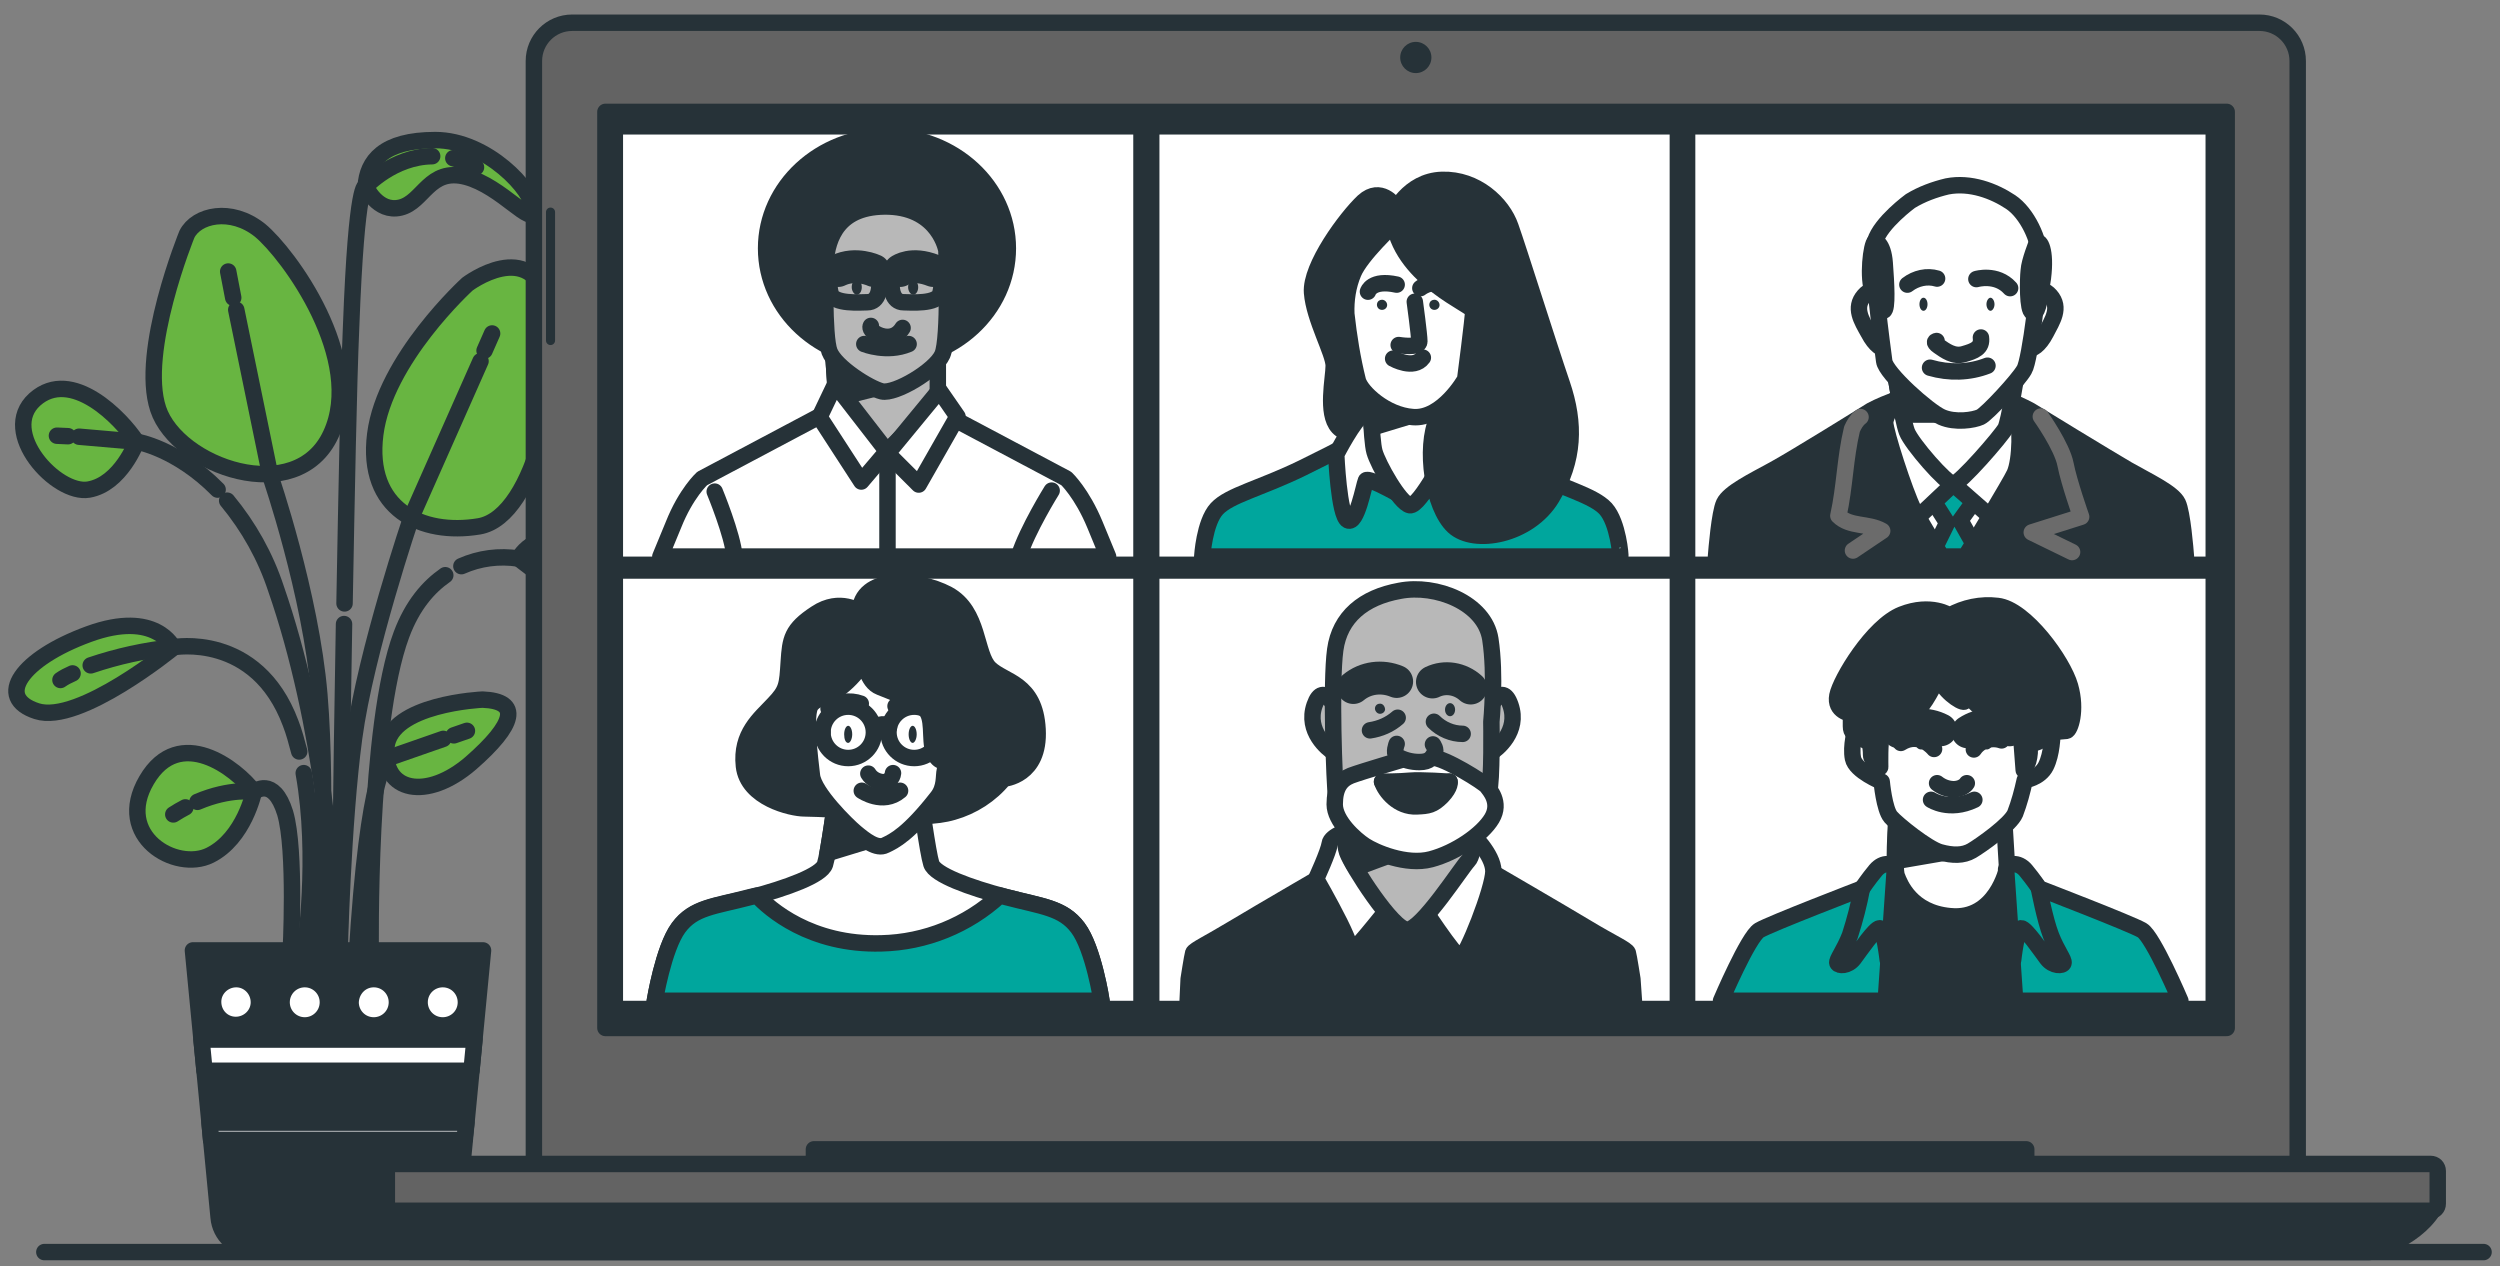 <svg xmlns="http://www.w3.org/2000/svg" width="152" height="77" viewBox="0 0 152 77" fill="none"><rect x="0" y="0" width="152" height="77" fill="#808080" stroke="none"/><path d="M8.3 26.858C8.3 26.858 7.351 29.43 5.391 29.767C3.431 30.104 -0.09 26.277 2.115 24.286C4.35 22.296 7.382 25.45 8.3 26.858Z" fill="#68B541" stroke="#263238" stroke-linecap="round" stroke-linejoin="round"></path><path d="M11.364 14.243C11.364 14.243 8.454 21.377 9.618 24.868C10.782 28.359 18.039 30.931 20.121 26.399C22.234 21.837 17.549 15.437 15.804 13.998C14.028 12.589 11.945 13.079 11.364 14.243Z" fill="#68B541" stroke="#263238" stroke-linecap="round" stroke-linejoin="round"></path><path d="M28.42 17.274C28.42 17.274 23.398 21.837 22.816 26.399C22.234 30.962 25.633 32.584 29.124 32.003C32.615 31.421 34.391 22.541 33.319 18.438C32.278 14.365 28.42 17.274 28.42 17.274Z" fill="#68B541" stroke="#263238" stroke-linecap="round" stroke-linejoin="round"></path><path d="M29.338 42.536C29.338 42.536 23.735 42.781 23.49 45.445C23.245 48.139 25.939 48.721 28.634 46.394C31.329 44.036 31.696 42.628 29.338 42.536Z" fill="#68B541" stroke="#263238" stroke-linecap="round" stroke-linejoin="round"></path><path d="M15.436 48.139C15.436 48.139 14.854 50.957 12.771 51.998C10.689 53.039 6.923 50.834 8.913 47.435C10.903 44.036 14.395 46.731 15.436 48.139Z" fill="#68B541" stroke="#263238" stroke-linecap="round" stroke-linejoin="round"></path><path d="M10.536 39.382C10.536 39.382 9.495 37.055 5.392 38.555C1.288 40.056 -0.335 42.413 2.238 43.24C4.81 44.067 10.536 39.382 10.536 39.382Z" fill="#68B541" stroke="#263238" stroke-linecap="round" stroke-linejoin="round"></path><path d="M22.234 11.334C22.234 11.334 22.939 12.957 24.347 12.62C25.756 12.283 26.093 10.17 28.328 10.752C30.533 11.334 32.432 13.906 32.432 12.742C32.432 11.579 29.614 8.517 26.46 8.517C23.306 8.517 22.326 9.803 22.234 11.334Z" fill="#68B541" stroke="#263238" stroke-linecap="round" stroke-linejoin="round"></path><path d="M14.18 18.101L13.874 16.509" stroke="#263238" stroke-linecap="round" stroke-linejoin="round"></path><path d="M19.416 58.122C19.416 58.122 19.937 48.354 19.416 42.23C18.896 36.106 16.446 28.971 16.446 28.971L14.364 18.836" stroke="#263238" stroke-linecap="round" stroke-linejoin="round"></path><path d="M29.461 21.316L29.92 20.275" stroke="#263238" stroke-linecap="round" stroke-linejoin="round"></path><path d="M20.642 58.122C20.642 58.122 20.825 50.099 21.53 44.863C22.234 39.627 25.021 31.421 25.021 31.421L29.216 21.959" stroke="#263238" stroke-linecap="round" stroke-linejoin="round"></path><path d="M27.593 44.71L28.389 44.434" stroke="#263238" stroke-linecap="round" stroke-linejoin="round"></path><path d="M21.683 58.305C22.387 46.425 23.612 46.088 23.612 46.088L26.95 44.924" stroke="#263238" stroke-linecap="round" stroke-linejoin="round"></path><path d="M11.271 49.089C11.026 49.211 10.781 49.364 10.536 49.517" stroke="#263238" stroke-linecap="round" stroke-linejoin="round"></path><path d="M17.672 57.969C17.672 57.969 18.008 51.691 17.335 49.425C16.63 47.16 15.467 48.139 15.467 48.139C15.467 48.139 14.027 47.895 12.006 48.752" stroke="#263238" stroke-linecap="round" stroke-linejoin="round"></path><path d="M18.467 47.007C19.386 52.12 18.528 57.785 18.528 57.785" stroke="#263238" stroke-linecap="round" stroke-linejoin="round"></path><path d="M4.411 40.944C4.136 41.066 3.891 41.189 3.676 41.342" stroke="#263238" stroke-linecap="round" stroke-linejoin="round"></path><path d="M18.192 45.69C18.039 45.108 17.886 44.526 17.672 43.975C15.589 38.402 10.537 39.352 10.537 39.352C8.822 39.535 7.138 39.903 5.515 40.454" stroke="#263238" stroke-linecap="round" stroke-linejoin="round"></path><path d="M31.543 33.962C31.543 33.962 32.584 31.635 36.688 33.136C40.791 34.667 42.414 36.994 39.842 37.821C37.269 38.647 31.543 33.962 31.543 33.962Z" fill="#68B541" stroke="#263238" stroke-linecap="round" stroke-linejoin="round"></path><path d="M27.072 34.973C26.061 35.677 25.082 36.779 24.408 38.586C22.326 44.159 22.54 57.969 22.54 57.969" stroke="#263238" stroke-linecap="round" stroke-linejoin="round"></path><path d="M28.052 34.422C29.155 33.932 30.349 33.779 31.543 33.962C31.543 33.962 33.319 33.105 36.596 35.463" stroke="#263238" stroke-linecap="round" stroke-linejoin="round"></path><path d="M13.812 30.441C15.129 32.033 16.14 33.84 16.783 35.8C19.57 43.822 20.611 54.141 20.09 57.969" stroke="#263238" stroke-linecap="round" stroke-linejoin="round"></path><path d="M4.136 26.521L3.462 26.491" stroke="#263238" stroke-linecap="round" stroke-linejoin="round"></path><path d="M13.231 29.767C10.751 27.256 8.332 26.858 8.332 26.858L4.81 26.552" stroke="#263238" stroke-linecap="round" stroke-linejoin="round"></path><path d="M20.917 37.943C20.733 48.078 20.642 58.122 20.642 58.122" stroke="#263238" stroke-linecap="round" stroke-linejoin="round"></path><path d="M27.562 9.619C28.052 9.742 28.511 9.925 28.94 10.17" stroke="#263238" stroke-linecap="round" stroke-linejoin="round"></path><path d="M20.948 36.688C21.071 29.982 21.193 23.429 21.346 19.908C21.683 10.813 22.234 11.334 22.234 11.334C22.234 11.334 23.888 9.527 26.276 9.497" stroke="#263238" stroke-linecap="round" stroke-linejoin="round"></path><path d="M25.663 75.943H15.405C14.302 75.943 13.384 75.116 13.292 74.014L11.73 57.785H29.368L27.807 74.014C27.684 75.116 26.765 75.943 25.663 75.943Z" fill="#263238" stroke="#263238" stroke-linecap="round" stroke-linejoin="round"></path><path d="M12.251 63.205L12.435 65.103H28.665L28.848 63.205H12.251Z" fill="white" stroke="#263238" stroke-linecap="round" stroke-linejoin="round"></path><path d="M28.236 69.298L28.358 68.257H12.741L12.833 69.298H28.236Z" fill="white" stroke="#263238" stroke-linecap="round" stroke-linejoin="round"></path><path d="M25.511 60.939C25.511 61.704 26.123 62.347 26.919 62.347C27.685 62.347 28.328 61.735 28.328 60.939C28.328 60.173 27.716 59.53 26.919 59.53C26.154 59.53 25.511 60.143 25.511 60.939Z" fill="white" stroke="#263238" stroke-linecap="round" stroke-linejoin="round"></path><path d="M14.334 62.317C15.099 62.317 15.742 61.704 15.742 60.939C15.742 60.173 15.13 59.53 14.364 59.53C13.599 59.53 12.956 60.143 12.956 60.908C12.956 61.704 13.568 62.317 14.334 62.317Z" fill="white" stroke="#263238" stroke-linecap="round" stroke-linejoin="round"></path><path d="M18.529 62.347C19.307 62.347 19.937 61.717 19.937 60.939C19.937 60.161 19.307 59.53 18.529 59.53C17.751 59.53 17.12 60.161 17.12 60.939C17.12 61.717 17.751 62.347 18.529 62.347Z" fill="white" stroke="#263238" stroke-linecap="round" stroke-linejoin="round"></path><path d="M21.316 60.939C21.316 61.704 21.928 62.347 22.724 62.347C23.49 62.347 24.133 61.735 24.133 60.939C24.133 60.173 23.521 59.53 22.724 59.53C21.959 59.53 21.346 60.143 21.316 60.939Z" fill="white" stroke="#263238" stroke-linecap="round" stroke-linejoin="round"></path><path d="M2.696 76.126H151" stroke="#263238" stroke-linecap="round" stroke-linejoin="round"></path><path d="M34.789 1.382H137.373C138.659 1.382 139.7 2.423 139.7 3.709V71.013H32.461V3.709C32.461 2.423 33.503 1.382 34.789 1.382Z" fill="#636363" stroke="#263238" stroke-linecap="round" stroke-linejoin="round"></path><path d="M86.081 4.444C86.605 4.444 87.03 4.019 87.03 3.495C87.03 2.971 86.605 2.546 86.081 2.546C85.557 2.546 85.132 2.971 85.132 3.495C85.132 4.019 85.557 4.444 86.081 4.444Z" fill="#263238"></path><path d="M33.472 20.979C33.319 20.979 33.196 20.857 33.196 20.704V12.896C33.196 12.742 33.319 12.62 33.472 12.62C33.625 12.62 33.748 12.742 33.748 12.896V20.704C33.748 20.857 33.625 20.979 33.472 20.979Z" fill="#263238"></path><path d="M135.383 6.802H36.81V62.5H135.383V6.802Z" fill="#263238" stroke="#263238" stroke-linecap="round" stroke-linejoin="round"></path><path d="M123.195 69.88H49.487V71.288H123.195V69.88Z" fill="#263238" stroke="#263238" stroke-linecap="round" stroke-linejoin="round"></path><path d="M23.796 73.432C23.796 73.432 25.021 74.902 28.634 76.126H144.049C144.049 76.126 146.744 75.453 147.938 73.554L23.796 73.432Z" fill="#263238" stroke="#263238" stroke-linecap="round" stroke-linejoin="round"></path><path d="M23.949 70.768H147.785C148.03 70.768 148.214 70.952 148.214 71.197V73.187C148.214 73.432 148.03 73.616 147.785 73.616H23.949C23.704 73.616 23.52 73.432 23.52 73.187V71.197C23.551 70.982 23.734 70.768 23.949 70.768Z" fill="#636363" stroke="#263238" stroke-linecap="round" stroke-linejoin="round"></path><path d="M134.096 35.187H103.076V60.847H134.096V35.187Z" fill="white"></path><path d="M115.479 52.304L112.876 54.417L112.845 60.877H124.42L123.839 53.835L121.144 51.967L115.479 52.304Z" fill="#263238" stroke="#263238" stroke-linecap="round" stroke-linejoin="round"></path><path d="M115.325 49.732C115.325 49.732 115.142 52.733 115.325 53.253C115.509 53.743 116.183 55.488 118.571 55.703C121.358 55.978 122.032 52.794 122.032 52.794L121.848 49.732C121.848 49.732 120.072 50.13 118.571 49.946C117.071 49.762 115.295 49.548 115.295 49.548" fill="white"></path><path d="M115.325 49.732C115.325 49.732 115.142 52.733 115.325 53.253C115.509 53.743 116.183 55.488 118.571 55.703C121.358 55.978 122.032 52.794 122.032 52.794L121.848 49.732C121.848 49.732 120.072 50.13 118.571 49.946C117.071 49.762 115.295 49.548 115.295 49.548" stroke="#263238" stroke-linecap="round" stroke-linejoin="round"></path><path d="M118.97 50.803L116.397 49.701L115.264 49.548L115.295 49.732C115.295 49.732 115.203 51.293 115.203 52.365L118.939 51.722V50.803H118.97Z" fill="#263238" stroke="#263238" stroke-linecap="round" stroke-linejoin="round"></path><path d="M112.815 44.343C112.815 44.343 112.508 45.353 112.662 46.118C112.815 46.884 114.407 47.527 114.407 47.527C114.407 47.527 114.56 49.211 114.958 49.67C115.356 50.13 117.194 51.6 117.959 51.814C118.725 52.028 119.368 52.028 119.888 51.722C120.409 51.416 122.246 50.13 122.522 49.456C122.767 48.813 122.951 48.139 123.104 47.435C123.104 47.435 124.022 47.313 124.39 46.578C124.757 45.843 124.788 44.741 124.788 44.434C124.788 44.128 123.869 43.424 123.287 42.965C122.706 42.505 119.092 40.331 118.449 40.27C117.806 40.239 116.979 40.454 116.704 40.729C116.459 41.005 112.815 44.343 112.815 44.343Z" fill="white" stroke="#263238" stroke-linecap="round" stroke-linejoin="round"></path><path d="M117.775 47.619C118.082 47.864 118.449 47.986 118.817 47.986C119.398 47.956 119.582 47.619 119.582 47.619" stroke="#263238" stroke-linecap="round" stroke-linejoin="round"></path><path d="M117.408 48.629C117.408 48.629 118.51 49.364 120.041 48.629" stroke="#263238" stroke-linecap="round" stroke-linejoin="round"></path><path d="M117.592 45.537C117.592 45.537 116.734 44.434 115.571 45.169" stroke="#263238" stroke-linecap="round" stroke-linejoin="round"></path><path d="M120.011 45.567C120.378 45.016 121.083 44.802 121.695 45.016" stroke="#263238" stroke-linecap="round" stroke-linejoin="round"></path><path d="M117.102 45.261C117.102 45.078 116.949 44.955 116.795 44.955C116.642 44.955 116.489 45.108 116.489 45.261C116.489 45.445 116.642 45.567 116.795 45.567C116.949 45.567 117.102 45.414 117.102 45.261Z" fill="#263238"></path><path d="M121.112 45.261C121.112 45.078 120.959 44.955 120.806 44.955C120.653 44.955 120.5 45.108 120.5 45.261C120.5 45.445 120.653 45.567 120.806 45.567C120.959 45.567 121.112 45.414 121.112 45.261Z" fill="#263238"></path><path d="M117.99 44.373C117.163 43.944 116.183 44.006 115.448 44.496" stroke="#263238" stroke-width="2" stroke-miterlimit="10" stroke-linecap="round"></path><path d="M122.185 44.373C121.358 43.944 120.378 44.006 119.643 44.496" stroke="#263238" stroke-width="2" stroke-miterlimit="10" stroke-linecap="round"></path><path d="M117.867 41.066C117.867 41.066 117.224 42.536 116.642 43.118C116.06 43.7 114.896 44.067 114.896 44.067C114.743 44.343 114.59 44.618 114.407 44.894C114.284 45.016 114.315 46.486 114.315 46.639C114.315 46.792 113.763 46.241 113.763 45.904C113.763 45.629 113.733 45.384 113.672 45.139C113.427 45.047 113.182 44.894 112.937 44.741C112.753 44.557 112.539 44.587 112.539 44.159V43.393C112.539 43.393 111.528 43.271 111.712 42.291C111.896 41.342 113.855 38.065 115.631 37.361C117.408 36.657 118.541 37.422 118.541 37.422C119.429 36.932 120.439 36.718 121.45 36.841C123.134 37.024 125.431 40.209 125.859 41.709C126.288 43.21 125.859 44.404 125.645 44.434C125.369 44.465 125.063 44.496 124.787 44.465C124.787 44.465 124.726 44.587 124.389 44.863C124.083 45.047 123.746 45.2 123.379 45.261C123.44 45.598 123.409 45.935 123.318 46.272C123.256 46.455 123.164 46.639 123.042 46.823L122.858 44.404C122.062 44.128 121.297 43.73 120.623 43.21C120.072 42.781 119.582 42.26 119.214 41.648C119.214 41.648 119.612 42.567 119.429 42.658C119.245 42.75 118.051 41.954 117.867 41.066Z" fill="#263238" stroke="#263238" stroke-linecap="round" stroke-linejoin="round"></path><path d="M115.203 52.855L114.652 60.847H104.639C104.639 60.847 106.292 56.958 106.966 56.56C107.64 56.162 113.213 54.019 113.213 54.019C113.213 54.019 113.58 53.467 114.04 52.916C114.499 52.365 115.111 52.487 115.203 52.855Z" fill="#00A69D" stroke="#263238" stroke-linecap="round" stroke-linejoin="round"></path><path d="M113.213 53.988C113.029 54.968 112.784 55.917 112.478 56.866C112.11 57.816 111.651 58.367 111.712 58.55C111.773 58.734 112.355 58.765 112.723 58.275C113.09 57.785 114.009 56.438 114.284 56.438C114.56 56.438 114.774 58.367 114.774 58.367" stroke="#263238" stroke-linecap="round" stroke-linejoin="round"></path><path d="M121.971 52.855L122.522 60.847H132.566C132.566 60.847 130.912 56.958 130.239 56.56C129.565 56.162 123.992 54.019 123.992 54.019C123.992 54.019 123.624 53.467 123.165 52.916C122.706 52.365 122.063 52.487 121.971 52.855Z" fill="#00A69D" stroke="#263238" stroke-linecap="round" stroke-linejoin="round"></path><path d="M123.961 53.988C123.961 53.988 124.328 55.917 124.696 56.866C125.063 57.816 125.522 58.367 125.461 58.55C125.431 58.734 124.818 58.765 124.451 58.275C124.083 57.785 123.164 56.438 122.889 56.438C122.613 56.438 122.399 58.367 122.399 58.367" stroke="#263238" stroke-linecap="round" stroke-linejoin="round"></path><path d="M101.514 35.187H70.494V60.847H101.514V35.187Z" fill="white"></path><path d="M99.249 59.53C99.249 59.53 99.034 58.152 98.973 57.938C98.912 57.724 97.993 57.326 96.523 56.438C95.054 55.55 89.94 52.579 89.94 52.579H81.58C81.58 52.579 76.466 55.55 74.996 56.438C73.526 57.326 72.608 57.754 72.546 57.938C72.485 58.152 72.271 59.53 72.271 59.53L72.21 60.847H99.341L99.249 59.53Z" fill="#263238" stroke="#263238" stroke-linecap="round" stroke-linejoin="round"></path><path d="M82.07 50.467C82.07 50.467 80.906 50.803 80.845 51.293C80.784 51.783 80.018 53.437 80.018 53.437C80.018 53.437 80.845 54.876 81.457 56.101C82.07 57.326 82.07 57.693 82.284 57.693C82.499 57.693 84.611 54.937 84.826 54.754C85.04 54.539 86.326 54.907 86.326 54.907C86.326 54.907 88.47 58.214 88.807 58.214C89.144 58.214 90.797 54.019 90.797 52.977C90.797 51.936 89.419 50.65 89.419 50.65L82.07 50.467Z" fill="white" stroke="#263238" stroke-linecap="round" stroke-linejoin="round"></path><path d="M81.855 49.579C81.855 49.579 81.641 51.079 81.916 51.845C82.192 52.61 84.673 56.529 85.561 56.529C86.449 56.529 88.868 52.733 89.266 52.334C89.664 51.936 89.756 49.854 89.756 49.854C89.756 49.854 87.092 51.171 84.887 50.467C82.682 49.793 81.855 49.579 81.855 49.579Z" fill="#B8B8B8" stroke="#263238" stroke-linecap="round" stroke-linejoin="round"></path><path d="M84.09 50.222C82.498 49.732 81.886 49.579 81.886 49.579C81.886 49.579 81.671 51.079 81.947 51.845C82.1 52.181 82.253 52.488 82.437 52.763L85.744 51.538L84.09 50.222Z" fill="#263238" stroke="#263238" stroke-linecap="round" stroke-linejoin="round"></path><path d="M81.303 43.271C81.303 43.271 80.477 41.281 79.925 42.873C79.374 44.465 80.752 45.537 81.089 45.751C81.426 45.965 81.303 43.271 81.303 43.271Z" fill="#B8B8B8" stroke="#263238" stroke-linecap="round" stroke-linejoin="round"></path><path d="M90.46 43.271C90.46 43.271 91.287 41.281 91.838 42.873C92.389 44.465 91.011 45.537 90.674 45.751C90.307 45.935 90.46 43.271 90.46 43.271Z" fill="#B8B8B8" stroke="#263238" stroke-linecap="round" stroke-linejoin="round"></path><path d="M90.675 43.883C90.675 43.883 90.95 41.066 90.613 38.861C90.276 36.657 87.306 35.493 85.101 35.922C82.897 36.32 81.457 37.514 81.182 39.505C80.906 41.495 81.12 47.619 81.243 48.568C81.365 49.517 83.631 51.538 86.265 51.538C88.898 51.538 90.307 48.997 90.521 48.231C90.736 47.466 90.675 43.883 90.675 43.883Z" fill="#B8B8B8" stroke="#263238" stroke-linecap="round" stroke-linejoin="round"></path><path d="M85.592 46.088C85.592 46.088 82.774 46.915 82.131 47.16C81.519 47.405 81.151 47.895 81.151 48.905C81.151 49.915 82.376 51.018 82.989 51.416C83.601 51.814 85.5 52.641 87 52.243C88.501 51.844 90.124 50.742 90.706 49.762C91.287 48.782 90.552 48.017 90.399 47.803C90.246 47.588 87.827 46.057 87.061 46.057H85.592V46.088Z" fill="white" stroke="#263238" stroke-linecap="round" stroke-linejoin="round"></path><path d="M84.918 45.23C84.918 45.23 84.704 45.782 84.918 45.965C85.347 46.21 85.806 46.333 86.296 46.333C86.97 46.333 87.062 46.027 87.215 45.812C87.368 45.598 87.123 45.261 87.123 45.261" fill="#B8B8B8"></path><path d="M84.918 45.23C84.918 45.23 84.704 45.782 84.918 45.965C85.347 46.21 85.806 46.333 86.296 46.333C86.97 46.333 87.062 46.027 87.215 45.812C87.368 45.598 87.123 45.261 87.123 45.261" stroke="#263238" stroke-linecap="round" stroke-linejoin="round"></path><path d="M84.029 47.527C84.611 47.833 85.285 48.017 85.928 48.078C86.969 48.17 88.133 47.527 88.133 47.527C88.133 47.527 88.225 47.833 87.673 48.415C87.122 48.966 86.847 48.997 86.142 49.028C85.009 49.089 84.213 48.109 84.029 47.527Z" fill="#B8B8B8" stroke="#263238" stroke-linecap="round" stroke-linejoin="round"></path><path d="M84.029 47.527C84.029 47.527 85.07 47.527 85.713 47.466C86.357 47.405 88.133 47.527 88.133 47.527C88.133 47.527 86.418 48.813 84.029 47.527Z" fill="#B8B8B8" stroke="#263238" stroke-linecap="round" stroke-linejoin="round"></path><path d="M84.213 43.148C84.183 43.332 83.999 43.424 83.846 43.393C83.693 43.363 83.57 43.179 83.601 43.026C83.632 42.873 83.754 42.781 83.907 42.781C84.091 42.781 84.213 42.965 84.213 43.148Z" fill="#263238"></path><path d="M88.164 43.546C88.333 43.546 88.47 43.368 88.47 43.148C88.47 42.929 88.333 42.75 88.164 42.75C87.995 42.75 87.857 42.929 87.857 43.148C87.857 43.368 87.995 43.546 88.164 43.546Z" fill="#263238"></path><path d="M84.979 43.638C84.489 44.067 83.907 44.312 83.295 44.404" stroke="#263238" stroke-linecap="round" stroke-linejoin="round"></path><path d="M87.183 43.883C87.642 44.343 88.285 44.618 88.929 44.618" stroke="#263238" stroke-linecap="round" stroke-linejoin="round"></path><path d="M84.917 41.434C84.029 41.066 83.019 41.189 82.284 41.801" stroke="#263238" stroke-width="2" stroke-linecap="round" stroke-linejoin="round"></path><path d="M87.092 41.464C87.858 41.097 88.776 41.25 89.42 41.832" stroke="#263238" stroke-width="2" stroke-linecap="round" stroke-linejoin="round"></path><path d="M68.902 35.187H37.882V60.847H68.902V35.187Z" fill="white"></path><path d="M52.275 37.208C52.275 37.208 51.08 36.32 49.61 37.3C48.11 38.28 48.049 38.861 47.957 40.239C47.865 41.648 47.865 41.954 47.038 42.812C46.211 43.7 45.017 44.618 45.231 46.578C45.446 48.538 48.141 49.15 48.906 49.15C49.672 49.15 52.366 49.303 52.366 49.303C52.366 49.303 55.888 49.977 57.94 49.364C59.134 49.028 60.236 48.323 61.032 47.343C61.032 47.343 63.237 47.19 63.084 44.343C62.931 41.495 61.063 41.495 60.175 40.638C59.287 39.78 59.563 37.177 57.633 36.136C55.735 35.126 52.336 34.973 52.275 37.208Z" fill="#263238" stroke="#263238" stroke-linecap="round" stroke-linejoin="round"></path><path d="M65.534 56.407C64.615 55.182 63.359 55.121 61.155 54.539C58.95 53.957 56.837 53.192 56.623 52.518C56.408 51.845 55.949 48.446 55.949 48.446L53.469 48.415H53.315L50.835 48.476C50.835 48.476 50.376 51.875 50.161 52.549C49.947 53.222 47.834 53.988 45.629 54.57C43.425 55.121 42.169 55.182 41.25 56.438C40.332 57.662 39.811 60.878 39.811 60.878H66.973C66.973 60.847 66.483 57.662 65.534 56.407Z" fill="white" stroke="#263238" stroke-linecap="round" stroke-linejoin="round"></path><path d="M53.622 50.865L50.836 48.476C50.836 48.476 50.529 50.65 50.315 51.875L53.622 50.865Z" fill="#263238" stroke="#263238" stroke-linecap="round" stroke-linejoin="round"></path><path d="M65.534 56.407C64.615 55.182 63.359 55.121 61.155 54.539C61.032 54.508 60.91 54.478 60.787 54.447C58.827 56.254 56.255 57.295 53.591 57.356C49.273 57.479 46.762 55.243 46.027 54.447L45.629 54.539C43.425 55.121 42.169 55.151 41.25 56.407C40.332 57.662 39.811 60.847 39.811 60.847H66.973C66.973 60.847 66.483 57.662 65.534 56.407Z" fill="#00A69D" stroke="#263238" stroke-linecap="round" stroke-linejoin="round"></path><path d="M52.55 40.148C52.183 40.791 51.693 41.342 51.111 41.801C50.192 42.536 49.702 42.352 49.304 42.873C48.906 43.393 49.243 46.118 49.366 47.16C49.488 48.201 51.478 50.16 52.03 50.62C52.581 51.079 53.316 51.661 53.836 51.385C54.357 51.14 55.245 50.712 56.99 48.476C57.48 47.864 57.358 47.19 57.45 46.823C57.511 46.639 57.542 46.455 57.542 46.241C57.542 46.241 57.082 46.486 56.776 45.721C56.47 44.955 56.837 43.546 56.164 43.056C55.49 42.536 54.265 42.077 53.5 41.77C52.703 41.464 52.55 40.148 52.55 40.148Z" fill="white" stroke="#263238" stroke-linecap="round" stroke-linejoin="round"></path><path d="M52.795 47.037C52.979 47.343 53.316 47.527 53.683 47.558C54.02 47.558 54.265 47.313 54.295 47.007" stroke="#263238" stroke-linecap="round" stroke-linejoin="round"></path><path d="M52.397 48.078C52.397 48.078 53.683 48.966 54.724 48.078" stroke="#263238" stroke-linecap="round" stroke-linejoin="round"></path><path d="M51.815 44.649C51.815 44.924 51.693 45.169 51.57 45.169C51.417 45.169 51.325 44.955 51.325 44.649C51.325 44.343 51.448 44.128 51.57 44.128C51.693 44.128 51.815 44.343 51.815 44.649Z" fill="#263238"></path><path d="M55.735 44.649C55.735 44.924 55.612 45.169 55.49 45.169C55.367 45.169 55.245 44.955 55.245 44.649C55.245 44.343 55.367 44.128 55.49 44.128C55.612 44.128 55.735 44.343 55.735 44.649Z" fill="#263238"></path><path d="M51.571 46.088C52.433 46.088 53.132 45.389 53.132 44.526C53.132 43.664 52.433 42.965 51.571 42.965C50.708 42.965 50.009 43.664 50.009 44.526C50.009 45.389 50.708 46.088 51.571 46.088Z" stroke="#263238" stroke-linecap="round" stroke-linejoin="round"></path><path d="M55.582 46.088C56.444 46.088 57.144 45.389 57.144 44.526C57.144 43.664 56.444 42.965 55.582 42.965C54.719 42.965 54.02 43.664 54.02 44.526C54.02 45.389 54.719 46.088 55.582 46.088Z" stroke="#263238" stroke-linecap="round" stroke-linejoin="round"></path><path d="M53.162 44.22C53.162 44.22 53.713 43.822 54.05 44.22" stroke="#263238" stroke-linecap="round" stroke-linejoin="round"></path><path d="M50.009 44.526H49.09" stroke="#263238" stroke-linecap="round" stroke-linejoin="round"></path><path d="M50.376 43.087C50.927 42.658 51.662 42.536 52.335 42.781" stroke="#263238" stroke-linecap="round" stroke-linejoin="round"></path><path d="M54.448 42.934C55.061 42.567 55.796 42.567 56.439 42.873" stroke="#263238" stroke-linecap="round" stroke-linejoin="round"></path><path d="M134.096 8.18H103.076V33.84H134.096V8.18Z" fill="white"></path><path d="M132.903 33.84C132.872 33.411 132.688 31.176 132.413 30.594C132.106 29.951 130.637 29.277 129.35 28.543C128.095 27.808 124.022 25.327 123.44 24.96C122.92 24.684 122.399 24.439 121.848 24.286L118.663 24.102H118.602H118.541L115.356 24.286C114.805 24.47 114.284 24.684 113.764 24.96C113.182 25.327 109.14 27.838 107.854 28.543C106.567 29.247 105.128 29.951 104.822 30.594C104.546 31.176 104.363 33.442 104.332 33.84H132.903Z" fill="#263238" stroke="#263238" stroke-linecap="round" stroke-linejoin="round"></path><path d="M118.081 33.84H119.521C120.501 32.217 122.246 29.339 122.491 28.757C122.858 27.93 122.889 25.756 122.583 24.899C122.277 24.041 121.756 23.949 121.756 23.949L115.54 23.858C115.54 23.858 114.621 25.144 114.621 25.664C114.621 26.215 115.815 29.89 116.336 30.931C116.673 31.574 117.469 32.891 118.081 33.84Z" fill="white" stroke="#263238" stroke-linecap="round" stroke-linejoin="round"></path><path d="M117.683 33.227L118.051 33.84H119.49L119.98 33.044L119.184 31.635L120.47 29.859L118.571 28.328L117.377 30.196L118.388 31.788L117.683 33.227Z" fill="#00A69D" stroke="#263238" stroke-linecap="round" stroke-linejoin="round"></path><path d="M122.491 28.788C122.858 27.961 122.889 25.787 122.583 24.929C122.277 24.072 121.756 23.98 121.756 23.98L115.54 23.888C115.54 23.888 114.621 25.174 114.621 25.695C114.621 26.246 115.815 29.92 116.336 30.962C116.397 31.084 116.489 31.268 116.612 31.451L118.755 29.43L120.991 31.39C121.695 30.196 122.338 29.124 122.491 28.788Z" fill="white" stroke="#263238" stroke-linecap="round" stroke-linejoin="round"></path><path d="M115.203 22.572C115.203 22.572 115.662 25.511 115.938 26.246C116.214 26.981 118.357 29.43 118.755 29.43C119.153 29.43 121.695 26.491 121.94 26.032C122.154 25.572 122.583 22.878 122.583 22.878C122.583 22.878 120.348 23.704 119.123 23.704C117.898 23.704 115.203 22.572 115.203 22.572Z" fill="white" stroke="#263238" stroke-linecap="round" stroke-linejoin="round"></path><path d="M119.062 25.205L116.122 22.908C115.571 22.694 115.203 22.541 115.203 22.541C115.203 22.541 115.448 24.072 115.662 25.205H119.062Z" fill="#263238" stroke="#263238" stroke-linecap="round" stroke-linejoin="round"></path><path d="M114.375 18.101C114.375 18.101 113.977 17.244 113.334 17.979C112.691 18.713 113.181 19.479 113.61 20.244C114.008 21.01 114.467 21.285 114.651 21.163C114.834 21.041 114.375 18.101 114.375 18.101Z" stroke="#263238" stroke-linecap="round" stroke-linejoin="round"></path><path d="M123.624 18.101C123.624 18.101 124.022 17.244 124.665 17.979C125.308 18.713 124.787 19.479 124.389 20.244C123.991 21.01 123.532 21.285 123.348 21.163C123.164 21.041 123.624 18.101 123.624 18.101Z" fill="white" stroke="#263238" stroke-linecap="round" stroke-linejoin="round"></path><path d="M116.152 12.222C116.152 12.222 114.345 13.539 114.008 14.671C113.702 15.805 114.468 21.224 114.56 21.959C114.651 22.694 117.224 24.991 118.051 25.358C118.877 25.726 120.01 25.542 120.408 25.358C120.807 25.174 122.736 23.092 123.073 22.48C123.44 21.898 124.022 16.876 124.022 15.743C124.022 14.61 123.256 12.957 122.246 12.283C121.235 11.61 119.796 11.058 118.387 11.334C117.622 11.518 116.856 11.793 116.152 12.222Z" fill="white" stroke="#263238" stroke-linecap="round" stroke-linejoin="round"></path><path d="M117.745 20.734C117.745 20.734 117.469 20.765 117.867 21.041C118.265 21.316 118.786 21.714 119.398 21.53C120.041 21.347 120.531 21.163 120.44 20.52" stroke="#263238" stroke-linecap="round" stroke-linejoin="round"></path><path d="M117.347 22.357C118.51 22.694 119.735 22.663 120.838 22.235" stroke="#263238" stroke-linecap="round" stroke-linejoin="round"></path><path d="M116.948 18.897C117.083 18.897 117.193 18.719 117.193 18.499C117.193 18.279 117.083 18.101 116.948 18.101C116.813 18.101 116.703 18.279 116.703 18.499C116.703 18.719 116.813 18.897 116.948 18.897Z" fill="#263238"></path><path d="M121.266 18.499C121.266 18.713 121.144 18.897 121.021 18.897C120.899 18.897 120.776 18.713 120.776 18.499C120.776 18.285 120.899 18.101 121.021 18.101C121.144 18.101 121.266 18.285 121.266 18.499Z" fill="#263238"></path><path d="M115.969 17.305C116.489 16.907 117.163 16.754 117.775 16.937" stroke="#263238" stroke-linecap="round" stroke-linejoin="round"></path><path d="M120.164 16.968C120.164 16.968 121.388 16.601 122.215 17.519" stroke="#263238" stroke-linecap="round" stroke-linejoin="round"></path><path d="M114.009 14.671C114.009 14.671 114.499 14.763 114.59 15.988C114.682 17.213 114.774 18.805 114.529 18.897C114.315 18.989 114.315 18.683 113.886 17.795C113.519 16.937 113.764 14.825 114.009 14.671Z" fill="#263238" stroke="#263238" stroke-linecap="round" stroke-linejoin="round"></path><path d="M123.839 14.763C123.839 14.763 123.379 15.896 123.349 16.448C123.287 16.999 123.257 18.897 123.563 18.989C123.869 19.081 123.961 18.622 124.206 16.907C124.42 15.192 124.022 14.58 123.839 14.763Z" fill="#263238" stroke="#263238" stroke-linecap="round" stroke-linejoin="round"></path><path d="M113.12 25.358C112.875 25.542 112.722 25.817 112.6 26.093C112.171 27.899 112.171 29.553 111.773 31.36C112.477 32.064 113.58 31.788 114.437 32.278M114.437 32.278C113.825 32.094 113.855 32.676 114.437 32.278ZM114.437 32.278L112.661 33.472" stroke="#6B6B6B" stroke-linecap="round" stroke-linejoin="round"></path><path d="M124.083 25.327C124.083 25.327 125.37 27.134 125.584 28.236C125.798 29.339 126.533 31.421 126.533 31.421L123.532 32.37L125.982 33.564" stroke="#6B6B6B" stroke-linecap="round" stroke-linejoin="round"></path><path d="M101.514 8.18H70.494V33.84H101.514V8.18Z" fill="white"></path><path d="M84.764 12.467C84.764 12.467 83.938 11.303 82.896 12.252C81.855 13.232 79.65 16.203 79.773 17.795C79.895 19.387 81.09 21.469 81.09 22.235C81.09 23 80.6 25.144 81.365 25.97C82.131 26.797 84.887 26.675 84.887 26.675L86.265 26.613C86.265 26.613 89.388 27.44 90.889 26.613C92.42 25.787 91.777 21.898 91.593 21.285L91.379 20.673C91.379 20.673 91.869 17.55 90.95 15.682C90.062 13.814 88.806 12.926 87.551 12.712C86.663 12.528 85.714 12.467 84.764 12.467Z" fill="#263238" stroke="#263238" stroke-linecap="round" stroke-linejoin="round"></path><path d="M97.625 30.931C96.859 30.104 94.992 29.675 92.419 28.451C89.847 27.195 88.806 26.583 88.806 26.583C87.734 26.185 86.295 26.43 85.805 26.552C85.315 26.46 83.876 26.185 82.804 26.583C82.804 26.583 81.763 27.195 79.191 28.451C76.618 29.706 74.75 30.104 73.985 30.931C73.219 31.758 73.097 33.84 73.097 33.84H98.513C98.544 33.84 98.391 31.788 97.625 30.931Z" fill="#00A69D" stroke="#263238" stroke-linecap="round" stroke-linejoin="round"></path><path d="M83.937 25.542C83.937 25.542 83.448 24.929 82.896 25.205C82.345 25.48 81.243 27.624 81.243 27.624C81.243 27.624 81.396 31.36 81.947 31.635C82.498 31.911 82.927 29.492 83.049 29.216C83.172 28.941 85.622 30.38 85.622 30.38L87.704 29.4C87.704 29.4 88.592 31.88 89.021 31.972C89.449 32.033 89.572 28.451 89.449 27.593C89.296 26.767 88.347 25.45 87.428 25.389C86.816 25.389 86.173 25.511 85.622 25.817L83.937 25.542Z" fill="white" stroke="#263238" stroke-linecap="round" stroke-linejoin="round"></path><path d="M83.295 23.398C83.295 23.398 83.356 26.736 83.57 27.471C83.785 28.236 85.102 30.594 85.714 30.717C86.326 30.839 88.133 27.256 88.133 27.256L88.47 23.092C88.501 23.123 86.908 24.103 83.295 23.398Z" fill="white" stroke="#263238" stroke-linecap="round" stroke-linejoin="round"></path><path d="M86.051 24.194L85.285 23.643C84.642 23.613 83.968 23.521 83.325 23.398C83.325 23.398 83.356 24.807 83.417 26.001L86.54 25.052L86.051 24.194Z" fill="#263238" stroke="#263238" stroke-linecap="round" stroke-linejoin="round"></path><path d="M84.703 13.018C84.703 13.018 85.591 10.997 87.674 10.936C89.756 10.875 91.348 12.375 91.838 13.784C92.328 15.161 94.135 20.918 94.962 23.337C95.789 25.756 95.727 27.961 94.349 30.257C92.971 32.554 89.634 33.166 88.378 32.003C87.123 30.839 86.571 27.226 87.398 25.419C88.225 23.613 88.225 22.663 88.164 20.796C88.102 18.928 85.193 15.805 84.826 14.916C84.642 14.273 84.581 13.63 84.703 13.018Z" fill="#263238" stroke="#263238" stroke-linecap="round" stroke-linejoin="round"></path><path d="M81.856 19.111C81.856 19.111 80.815 18.56 80.876 19.54C80.937 20.52 81.764 21.347 82.04 21.469L82.315 21.622L81.856 19.111Z" stroke="#263238" stroke-linecap="round" stroke-linejoin="round"></path><path d="M84.764 13.63C84.764 13.63 82.743 15.498 82.283 16.601C81.947 17.397 81.824 18.254 81.855 19.081C82.008 20.459 82.222 21.806 82.559 23.153C82.773 23.858 84.243 25.235 85.897 25.358C87.704 25.511 89.082 23.061 89.082 23.061C89.082 23.061 89.571 19.326 89.571 18.897C89.541 18.56 85.376 16.968 84.764 13.63Z" fill="white" stroke="#263238" stroke-linecap="round" stroke-linejoin="round"></path><path d="M86.02 18.346C86.02 18.346 86.296 20.367 86.296 20.765C86.296 21.194 85.04 20.979 85.04 20.979" stroke="#263238" stroke-linecap="round" stroke-linejoin="round"></path><path d="M84.703 21.806C84.703 21.806 85.958 22.51 86.509 21.745" stroke="#263238" stroke-linecap="round" stroke-linejoin="round"></path><path d="M84.335 18.591C84.305 18.775 84.121 18.866 83.968 18.836C83.784 18.805 83.692 18.622 83.723 18.468C83.754 18.315 83.876 18.224 84.029 18.224C84.213 18.224 84.366 18.407 84.335 18.591Z" fill="#263238"></path><path d="M87.521 18.591C87.49 18.775 87.306 18.866 87.153 18.836C86.969 18.805 86.877 18.622 86.908 18.468C86.939 18.315 87.061 18.224 87.214 18.224C87.398 18.224 87.551 18.407 87.521 18.591Z" fill="#263238"></path><path d="M83.172 17.734C83.172 17.734 83.387 16.968 84.918 17.305" stroke="#263238" stroke-linecap="round" stroke-linejoin="round"></path><path d="M86.357 17.519C86.357 17.519 87.337 16.692 88.501 17.734" stroke="#263238" stroke-linecap="round" stroke-linejoin="round"></path><path d="M68.902 8.18H37.882V33.84H68.902V8.18Z" fill="white"></path><path d="M66.576 31.911C65.78 29.982 64.83 29.094 64.83 29.094L57.267 25.082L53.868 24.562V24.531H53.776H53.684V24.562L50.254 25.082L42.691 29.094C42.691 29.094 41.711 29.982 40.945 31.911L40.149 33.84H67.372L66.576 31.911Z" fill="white" stroke="#263238" stroke-linecap="round" stroke-linejoin="round"></path><path d="M53.959 27.563V33.442" stroke="#263238" stroke-linecap="round" stroke-linejoin="round"></path><path d="M43.455 29.89C43.455 29.89 44.557 32.554 44.649 33.809" stroke="#263238" stroke-linecap="round" stroke-linejoin="round"></path><path d="M63.941 29.829C63.941 29.829 62.471 32.186 61.951 33.809" stroke="#263238" stroke-linecap="round" stroke-linejoin="round"></path><path d="M53.928 21.898C57.987 21.898 61.277 18.855 61.277 15.1C61.277 11.346 57.987 8.303 53.928 8.303C49.869 8.303 46.579 11.346 46.579 15.1C46.579 18.855 49.869 21.898 53.928 21.898Z" fill="#263238" stroke="#263238" stroke-linecap="round" stroke-linejoin="round"></path><path d="M50.651 21.377L50.835 24.103L53.928 27.44L57.02 24.348V21.561L53.744 22.265L50.651 21.377Z" fill="#B8B8B8" stroke="#263238" stroke-linecap="round" stroke-linejoin="round"></path><path d="M52.366 21.867L50.651 21.377L50.835 24.103L50.896 24.194L53.989 23.429L52.366 21.867Z" fill="#263238" stroke="#263238" stroke-linecap="round" stroke-linejoin="round"></path><path d="M50.192 17.09C50.192 17.09 49.335 16.478 49.335 17.642C49.335 18.346 49.641 18.989 50.192 19.448V17.09Z" fill="#B8B8B8" stroke="#263238" stroke-linecap="round" stroke-linejoin="round"></path><path d="M57.419 17.09C57.419 17.09 58.276 16.478 58.276 17.642C58.276 18.346 57.97 18.989 57.419 19.448V17.09Z" fill="#B8B8B8" stroke="#263238" stroke-linecap="round" stroke-linejoin="round"></path><path d="M50.191 15.958C50.191 15.958 50.069 20.428 50.436 21.377C50.804 22.327 52.856 23.613 53.621 23.796C54.417 23.98 56.867 22.541 57.296 21.561C57.724 20.581 57.541 15.223 57.541 15.223C57.541 15.223 57.112 12.681 54.05 12.559C50.957 12.467 50.314 14.457 50.191 15.958Z" fill="#B8B8B8" stroke="#263238" stroke-linecap="round" stroke-linejoin="round"></path><path d="M52.948 19.816C52.948 19.816 52.826 19.999 53.193 20.244C53.561 20.489 54.388 20.734 54.877 19.938" stroke="#263238" stroke-linecap="round" stroke-linejoin="round"></path><path d="M52.549 20.918C52.549 20.918 53.927 21.469 55.244 20.918" stroke="#263238" stroke-linecap="round" stroke-linejoin="round"></path><path d="M52.397 17.458C52.397 17.703 52.275 17.917 52.091 17.917C51.938 17.917 51.785 17.703 51.785 17.458C51.785 17.213 51.907 16.999 52.091 16.999C52.275 16.999 52.397 17.213 52.397 17.458Z" fill="#263238"></path><path d="M55.826 17.458C55.826 17.703 55.703 17.917 55.52 17.917C55.367 17.917 55.213 17.703 55.213 17.458C55.213 17.213 55.336 16.999 55.52 16.999C55.673 16.999 55.826 17.213 55.826 17.458Z" fill="#263238"></path><path d="M53.101 16.692H50.743C50.743 16.692 50.253 16.784 50.498 17.825C50.651 18.53 52.366 18.377 52.733 18.377C53.438 18.377 53.529 17.489 53.438 16.937C53.376 16.815 53.254 16.692 53.101 16.692Z" stroke="#263238" stroke-linecap="round" stroke-linejoin="round"></path><path d="M54.572 16.692H56.929C56.929 16.692 57.419 16.784 57.174 17.825C57.021 18.53 55.306 18.377 54.939 18.377C54.235 18.377 54.143 17.489 54.235 16.937C54.265 16.815 54.419 16.692 54.572 16.692Z" stroke="#263238" stroke-linecap="round" stroke-linejoin="round"></path><path d="M53.193 16.723H54.387" stroke="#263238" stroke-linecap="round" stroke-linejoin="round"></path><path d="M53.469 17.182C53.469 17.182 53.745 16.723 54.204 17.182" stroke="#263238" stroke-linecap="round" stroke-linejoin="round"></path><path d="M50.712 16.692L50.192 16.999" stroke="#263238" stroke-linecap="round" stroke-linejoin="round"></path><path d="M57.052 16.754L57.603 17.06" stroke="#263238" stroke-linecap="round" stroke-linejoin="round"></path><path d="M54.724 16.447C54.724 16.447 55.428 15.927 56.745 16.447" stroke="#263238" stroke-width="2" stroke-linecap="round" stroke-linejoin="round"></path><path d="M53.132 16.447C53.132 16.447 52.03 15.927 50.958 16.447" stroke="#263238" stroke-width="2" stroke-linecap="round" stroke-linejoin="round"></path><path d="M50.775 23.368L53.929 27.44L52.367 29.277L49.825 25.358L50.775 23.368Z" fill="white" stroke="#263238" stroke-linecap="round" stroke-linejoin="round"></path><path d="M53.959 27.563L55.858 29.461L58.215 25.327L57.113 23.735L53.959 27.563Z" fill="white" stroke="#263238" stroke-linecap="round" stroke-linejoin="round"></path></svg>